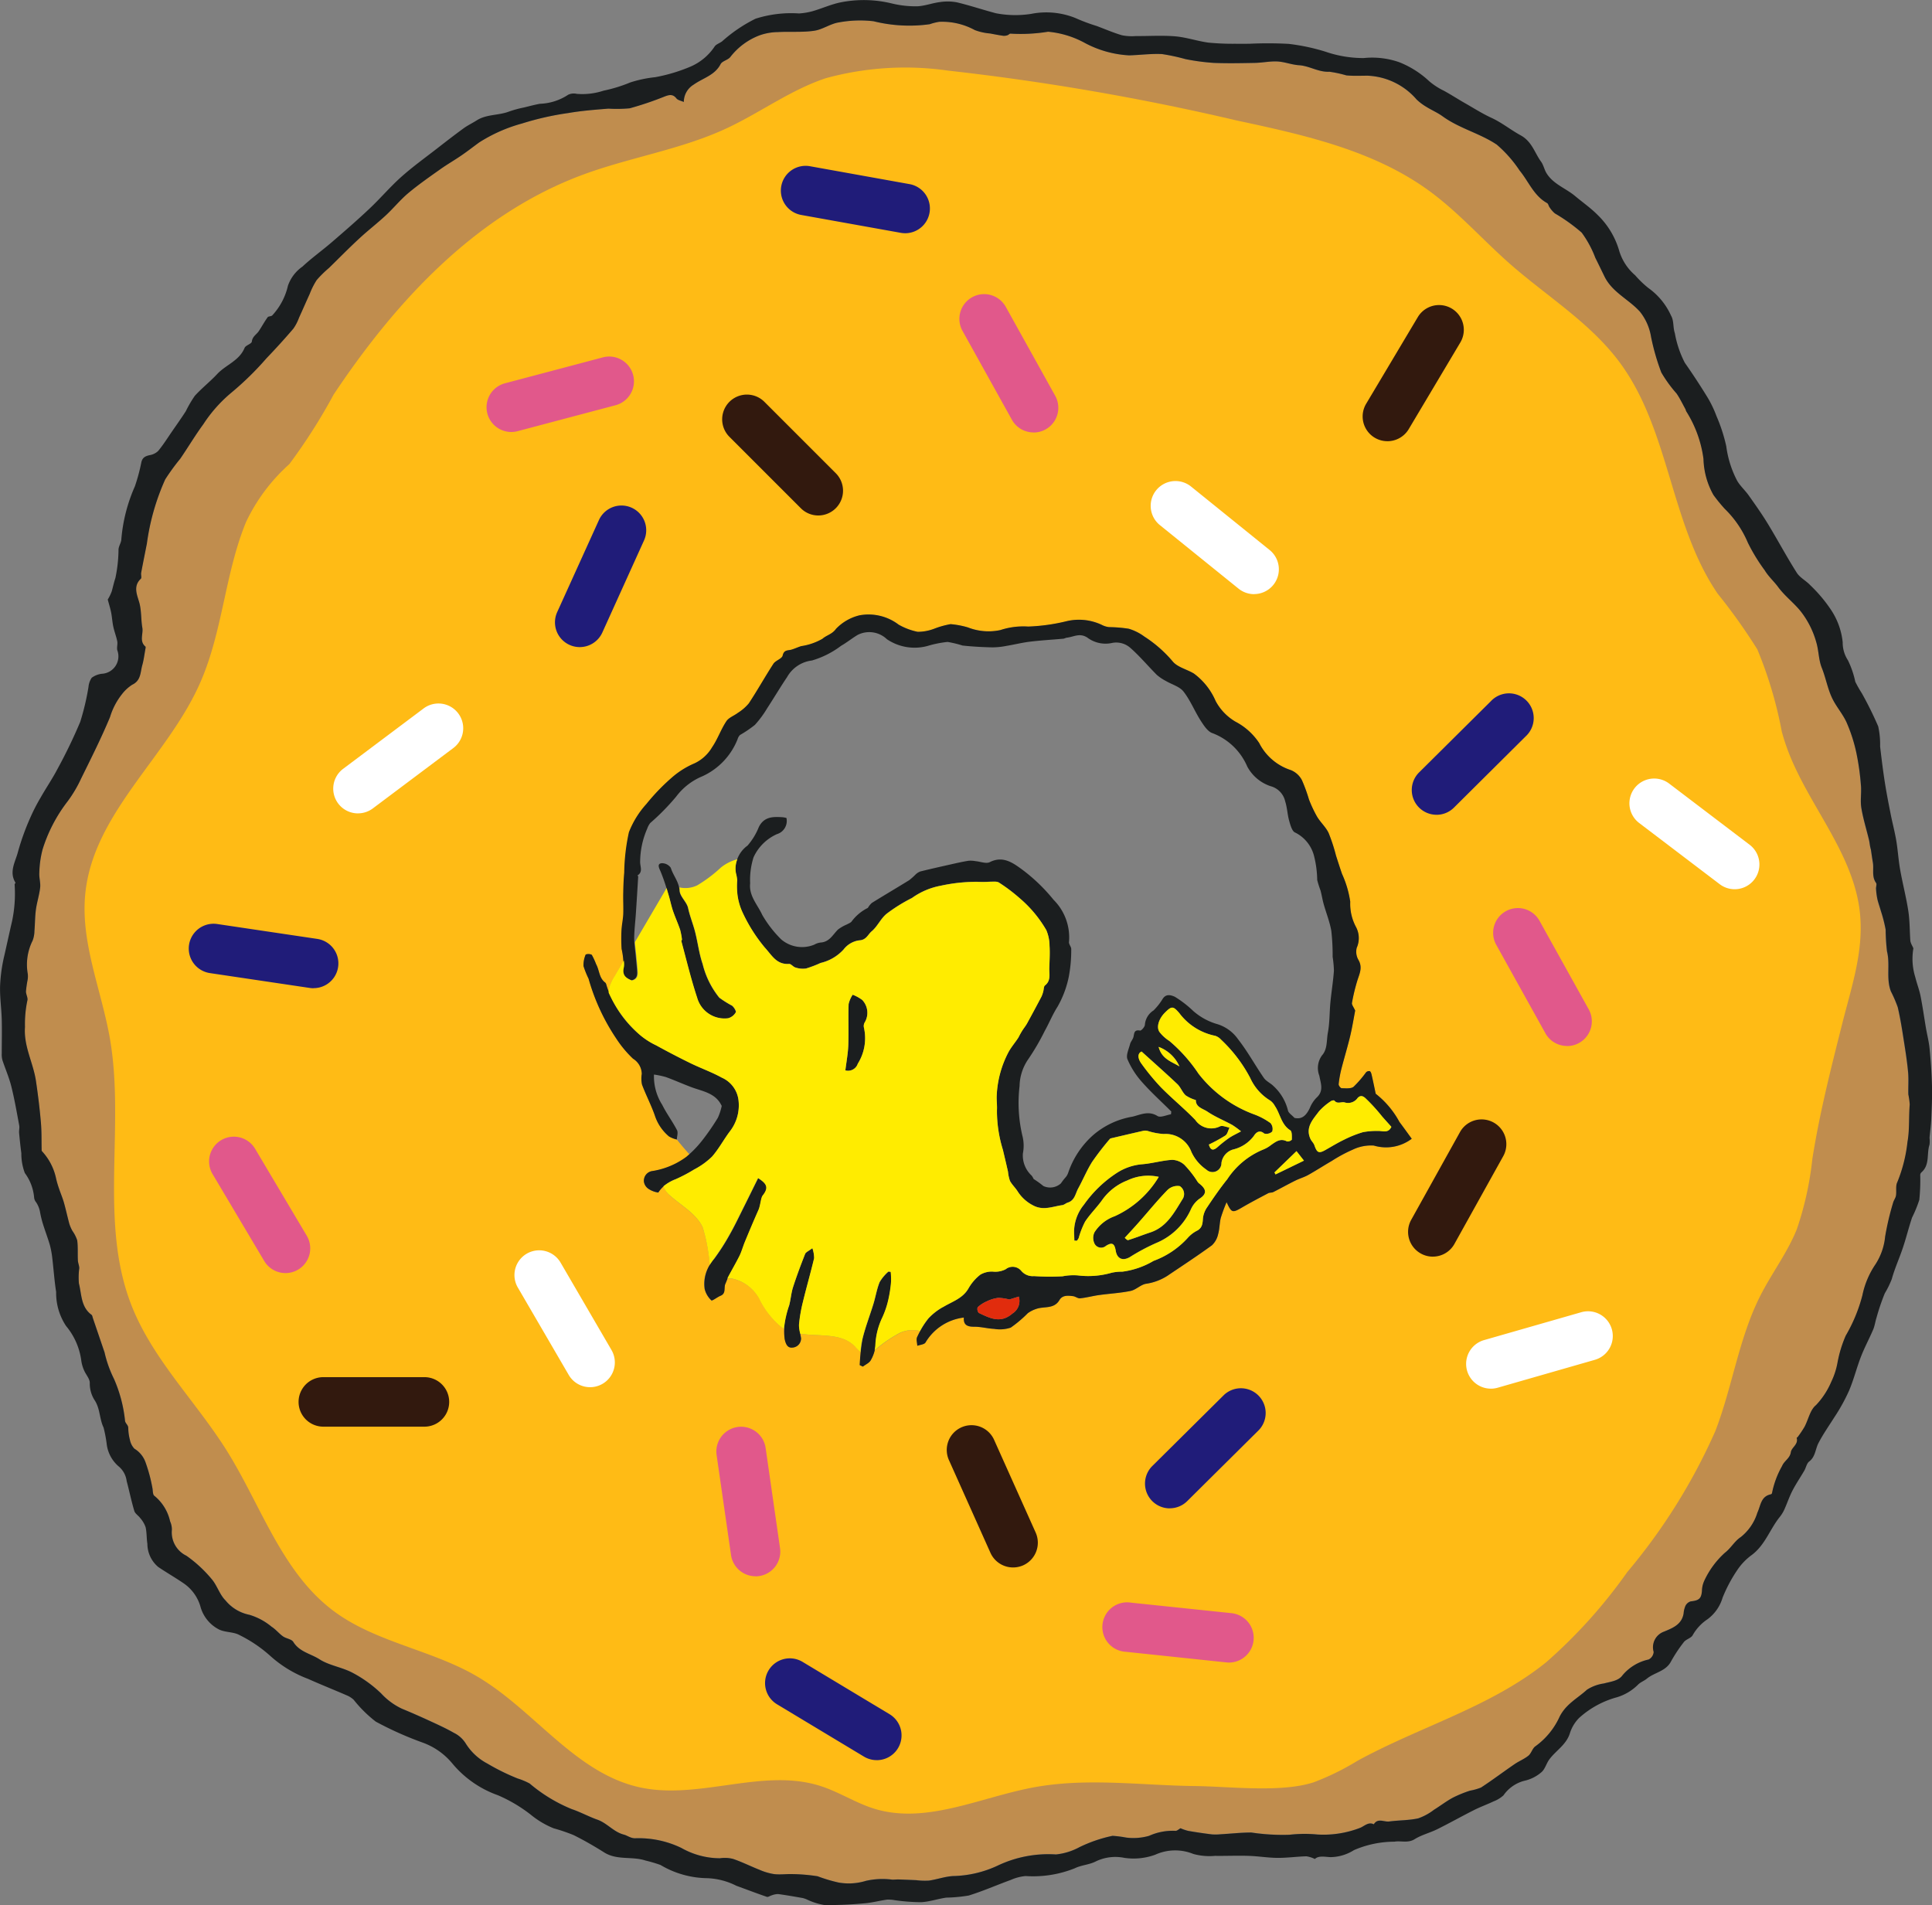 <svg xmlns="http://www.w3.org/2000/svg" xmlns:xlink="http://www.w3.org/1999/xlink" width="110.112" height="108.573" viewBox="0 0 110.112 108.573">
  <rect x="0" y="0" width="110.112" height="108.573" fill="#808080" stroke="none"/>
  <defs>
    <clipPath id="clip-path">
      <rect id="長方形_342" data-name="長方形 342" width="110.112" height="108.573" fill="none"/>
    </clipPath>
  </defs>
  <g id="グループ_376" data-name="グループ 376" transform="translate(0 0)">
    <g id="グループ_375" data-name="グループ 375" transform="translate(0 0)" clip-path="url(#clip-path)">
      <path id="パス_4517" data-name="パス 4517" d="M108.09,61.837c-.013-.421.024-.847-.013-1.266-.055-.6-.147-1.193-.241-1.785-.1-.645-.2-1.294-.352-1.93a7.032,7.032,0,0,0-.388-.9c-.284-.734-.034-1.522-.224-2.276a12.33,12.33,0,0,1-.077-1.247,8.032,8.032,0,0,0-.265-1.04c-.066-.231-.15-.459-.205-.692a4.134,4.134,0,0,1-.077-.589c-.009-.115.056-.269,0-.342-.261-.365-.113-.783-.182-1.168-.043-.246-.075-.493-.113-.739-.055-.173-.064-.346-.1-.514-.147-.617-.34-1.225-.442-1.847-.07-.42.013-.862-.024-1.289a14.341,14.341,0,0,0-.252-1.862,8.912,8.912,0,0,0-.557-1.729c-.226-.5-.619-.929-.845-1.432-.243-.532-.346-1.127-.564-1.67-.19-.472-.171-.976-.316-1.464a5.066,5.066,0,0,0-.875-1.746c-.4-.506-.922-.884-1.309-1.415-.228-.31-.544-.587-.756-.941a10.389,10.389,0,0,1-.963-1.575,5.843,5.843,0,0,0-1.311-1.93A9.553,9.553,0,0,1,97,27.666a4.413,4.413,0,0,1-.57-2.06,6.72,6.72,0,0,0-.976-2.7c-.028-.045-.034-.1-.06-.149a9.942,9.942,0,0,0-.5-.873,7.789,7.789,0,0,1-.869-1.2,12.891,12.891,0,0,1-.587-2.024,3.083,3.083,0,0,0-.638-1.439c-.638-.707-1.58-1.106-2.02-2.009-.173-.354-.342-.707-.521-1.059a5.934,5.934,0,0,0-.775-1.435,9.986,9.986,0,0,0-1.529-1.095,1.576,1.576,0,0,1-.3-.346c-.056-.073-.071-.2-.141-.241-.76-.421-1.052-1.232-1.567-1.855A7.109,7.109,0,0,0,84.64,7.7c-.961-.649-2.137-.922-3.093-1.618-.29-.209-.626-.352-.931-.542a3.056,3.056,0,0,1-.549-.416A3.9,3.9,0,0,0,77.29,3.773c-.41-.006-.822.021-1.227-.019a6.76,6.76,0,0,0-.965-.207c-.619.034-1.132-.333-1.729-.371-.414-.026-.818-.192-1.232-.214s-.854.073-1.281.081c-.784.015-1.571.032-2.355,0a13.126,13.126,0,0,1-1.6-.214,10.908,10.908,0,0,0-1.339-.288c-.621-.032-1.247.055-1.872.073A6.054,6.054,0,0,1,61.161,1.9a5.388,5.388,0,0,0-2.092-.638,9.717,9.717,0,0,1-2.141.109c-.047-.011-.109.071-.171.09a.581.581,0,0,1-.239.034c-.25-.036-.5-.083-.747-.132a3.137,3.137,0,0,1-.877-.2A3.881,3.881,0,0,0,52.865.7a2.953,2.953,0,0,0-.54.137,8.475,8.475,0,0,1-3.2-.169A6.54,6.54,0,0,0,47.15.733c-.483.073-.927.408-1.409.476-.677.1-1.375.036-2.06.075a3.25,3.25,0,0,0-1.04.182A3.811,3.811,0,0,0,40.969,2.7c-.134.179-.465.23-.561.414-.331.64-1.01.792-1.528,1.163a1.155,1.155,0,0,0-.568.993c-.164-.075-.344-.1-.427-.209-.2-.25-.4-.205-.657-.109a19.022,19.022,0,0,1-2,.677,7.882,7.882,0,0,1-1.213.019c-.764.062-1.529.12-2.282.25a16.638,16.638,0,0,0-2.654.6,8.952,8.952,0,0,0-2.451,1.084c-.329.243-.651.493-.988.724-.4.277-.83.521-1.228.8-.617.44-1.242.875-1.823,1.362-.459.386-.841.862-1.281,1.27-.48.444-1,.845-1.48,1.289-.6.551-1.166,1.131-1.749,1.695a6.389,6.389,0,0,0-.7.69,4.138,4.138,0,0,0-.4.794c-.207.45-.4.9-.609,1.356a2.656,2.656,0,0,1-.322.621q-.742.866-1.531,1.687a17.338,17.338,0,0,1-1.983,1.953,7.979,7.979,0,0,0-1.612,1.81c-.465.636-.869,1.317-1.315,1.968a12.148,12.148,0,0,0-.856,1.176,13.158,13.158,0,0,0-1.046,3.663c-.109.553-.222,1.106-.325,1.661-.021.111.04.282-.019.339C6.867,32.9,7.2,33.448,7.3,33.9s.071.892.149,1.328c.062.356-.186.764.175,1.074.03.024,0,.126-.009.19-.053.292-.088.589-.169.873-.113.4-.07.877-.572,1.11a2.331,2.331,0,0,0-.589.546,3.875,3.875,0,0,0-.677,1.3c-.495,1.189-1.076,2.344-1.646,3.5a7.274,7.274,0,0,1-.773,1.306,8.659,8.659,0,0,0-1.422,2.737,5.572,5.572,0,0,0-.186,1.328c-.021.28.079.572.047.85-.047.419-.184.83-.241,1.247s-.049.818-.085,1.227a1.575,1.575,0,0,1-.105.549A3.064,3.064,0,0,0,.917,54.96a1.1,1.1,0,0,1-.006.342,6.684,6.684,0,0,0-.1.662c0,.175.128.371.081.521a6.451,6.451,0,0,0-.135,1.5c-.081,1.1.472,2.041.625,3.074.117.786.213,1.575.282,2.365.047.532.03,1.069.043,1.6a.134.134,0,0,0,.041.066,3.25,3.25,0,0,1,.788,1.539,5.676,5.676,0,0,0,.16.547c.09.273.205.536.282.811.115.4.2.811.309,1.211a2.315,2.315,0,0,0,.177.4,1.946,1.946,0,0,1,.273.54c.049.376.019.762.038,1.144.008.147.077.293.079.44a3.821,3.821,0,0,0-.019.877c.158.619.109,1.334.717,1.78.045.034.055.122.077.186L5.3,76.535a6.715,6.715,0,0,0,.544,1.516,7.99,7.99,0,0,1,.625,2.4c.043.147.177.222.181.378a2.822,2.822,0,0,0,.092.675,1.026,1.026,0,0,0,.256.51,1.483,1.483,0,0,1,.638.784,9.285,9.285,0,0,1,.4,1.514c.015.135.019.337.1.388a2.591,2.591,0,0,1,.9,1.462,1.115,1.115,0,0,1,.1.476,1.478,1.478,0,0,0,.828,1.479,7.362,7.362,0,0,1,1.43,1.319c.318.363.457.892.8,1.223a2.331,2.331,0,0,0,1.356.82,3.605,3.605,0,0,1,1.274.685c.237.15.418.386.649.549.182.128.487.152.587.316.348.568.993.67,1.486.986.564.363,1.3.455,1.9.777a7.24,7.24,0,0,1,1.623,1.172,3.812,3.812,0,0,0,1.185.873c.508.209,1.012.431,1.512.66.485.224.976.442,1.439.709a1.667,1.667,0,0,1,.677.6,3.213,3.213,0,0,0,1.242,1.159,12.576,12.576,0,0,0,1.727.85,3.846,3.846,0,0,1,.679.284,8.853,8.853,0,0,0,2.395,1.458c.495.166.982.433,1.454.6.576.2.926.7,1.518.854.2.051.4.222.668.209a5.574,5.574,0,0,1,2.615.553,4.48,4.48,0,0,0,2.192.587,1.916,1.916,0,0,1,.749.036c.51.173,1,.419,1.5.617a3.385,3.385,0,0,0,.843.25c.352.041.713-.013,1.068,0a10.318,10.318,0,0,1,1.409.122,8.919,8.919,0,0,0,1.191.357,3.3,3.3,0,0,0,1.563-.1,4.287,4.287,0,0,1,1.507-.066c.124,0,.25-.015.374-.011.331.011.662.026.991.04a3.894,3.894,0,0,0,.722.024c.459-.066.907-.229,1.366-.26a6.3,6.3,0,0,0,2.528-.583,6.71,6.71,0,0,1,3.343-.647,3.629,3.629,0,0,0,1.326-.408,8.024,8.024,0,0,1,1.9-.653,6.476,6.476,0,0,1,.783.1,3.254,3.254,0,0,0,1.3-.1,3.246,3.246,0,0,1,1.512-.284c.087,0,.177-.09.28-.149a2.447,2.447,0,0,0,.433.149c.448.081.9.145,1.345.2a2.824,2.824,0,0,0,.5-.006c.585-.034,1.172-.1,1.757-.1a12.078,12.078,0,0,0,2.173.128,7.564,7.564,0,0,1,1.586-.015,5.78,5.78,0,0,0,2.449-.382c.231-.092.463-.354.771-.2.233-.376.587-.12.88-.16.547-.073,1.112-.06,1.65-.177a3.167,3.167,0,0,0,.9-.489c.363-.224.7-.487,1.076-.69a6.653,6.653,0,0,1,.98-.4,3.228,3.228,0,0,0,.63-.179c.653-.429,1.275-.9,1.919-1.338.252-.173.549-.288.784-.482.166-.137.224-.419.4-.534a4.26,4.26,0,0,0,1.375-1.684c.369-.73,1.025-1.046,1.556-1.535a2.362,2.362,0,0,1,.965-.357c.38-.107.831-.143,1.061-.467a2.687,2.687,0,0,1,1.494-.9.533.533,0,0,0,.284-.429.944.944,0,0,1,.585-1.157c.489-.205,1.016-.4,1.121-1.037a1.388,1.388,0,0,1,.105-.435.5.5,0,0,1,.3-.254c.476-.051.6-.162.64-.585a1.469,1.469,0,0,1,.137-.6,4.955,4.955,0,0,1,1.174-1.59c.335-.254.555-.668.9-.89a2.837,2.837,0,0,0,.948-1.392c.194-.425.194-.933.781-1.05a.114.114,0,0,0,.058-.085,5.1,5.1,0,0,1,.57-1.524c.119-.3.444-.427.5-.792.041-.273.446-.444.329-.816,0-.008.045-.026.06-.047a6.281,6.281,0,0,0,.391-.581c.22-.414.316-.969.649-1.232a4.45,4.45,0,0,0,.873-1.334,4.18,4.18,0,0,0,.361-1.114,6.914,6.914,0,0,1,.463-1.511,9.028,9.028,0,0,0,.952-2.306,4.864,4.864,0,0,1,.739-1.755,3.54,3.54,0,0,0,.557-1.591,15.712,15.712,0,0,1,.453-1.926c.036-.141.141-.265.164-.406.041-.254-.032-.551.075-.764a8.36,8.36,0,0,0,.579-2.3c.126-.679.07-1.42.13-2.135a4.916,4.916,0,0,0-.077-.559m-30.452,2.91a2.4,2.4,0,0,0-1.195.23,8.53,8.53,0,0,0-1.2.645c-.451.26-.888.544-1.343.8-.235.13-.5.205-.741.325-.421.209-.831.438-1.251.649-.087.043-.205.023-.29.068-.51.269-1.021.536-1.52.828-.538.314-.574.271-.854-.316a9.417,9.417,0,0,0-.329.89c-.075.3-.066.63-.152.927a1.216,1.216,0,0,1-.352.636c-.833.608-1.695,1.172-2.549,1.748a3.086,3.086,0,0,1-1.219.448c-.3.056-.564.344-.871.408-.593.122-1.206.152-1.81.237-.357.049-.707.147-1.065.184-.13.013-.269-.109-.41-.126-.282-.032-.6-.064-.769.226-.31.525-.869.346-1.309.5a1.675,1.675,0,0,0-.495.248,6.953,6.953,0,0,1-.973.822,1.968,1.968,0,0,1-.946.071c-.378-.017-.754-.126-1.131-.122s-.628-.085-.593-.523a2.936,2.936,0,0,0-2.186,1.42c-.071.117-.307.13-.468.19-.008-.169-.075-.369-.009-.5.056-.115.117-.229.177-.342a1.732,1.732,0,0,0-1.159.113,7.645,7.645,0,0,0-1.328.9c-.034.024-.07.049-.105.071a2.451,2.451,0,0,1-.229.578c-.087.156-.3.245-.45.363l-.177-.083c.024-.248.036-.5.056-.749a1.882,1.882,0,0,1-.318-.307c-.756-.788-2.015-.566-3.117-.728a1.613,1.613,0,0,1,.04.245.522.522,0,0,1-.514.538c-.258.023-.361-.2-.421-.493a2.088,2.088,0,0,1-.038-.578c-.041-.023-.083-.047-.122-.071a4.774,4.774,0,0,1-1.255-1.573A2.3,2.3,0,0,0,41.1,72.34c-.1-.009-.2-.009-.3-.009-.041.1-.081.2-.124.3-.1.224.055.544-.277.679-.188.077-.474.307-.521.261a1.332,1.332,0,0,1-.38-.64,1.828,1.828,0,0,1,.3-1.371,10.237,10.237,0,0,0-.406-2.146c-.372-.781-1.195-1.221-1.842-1.793a1.314,1.314,0,0,1-.359-.448c-.013-.034-.023-.07-.032-.1a1.339,1.339,0,0,0-.3.361,1.361,1.361,0,0,1-.555-.207.59.59,0,0,1-.261-.391.555.555,0,0,1,.5-.63,5.331,5.331,0,0,0,1.428-.483c.06-.036.12-.071.181-.105a2.9,2.9,0,0,0,.31-.22c.056-.045.111-.1.166-.145-.248-.275-.489-.557-.719-.847a1.557,1.557,0,0,1-.438-.173,2.631,2.631,0,0,1-.816-1.217c-.209-.593-.5-1.155-.724-1.744a1.683,1.683,0,0,1-.008-.608,1.045,1.045,0,0,0-.5-.863,6.182,6.182,0,0,1-.948-1.138,11.849,11.849,0,0,1-1.586-3.424,5.036,5.036,0,0,1-.286-.713,1.467,1.467,0,0,1,.124-.66.431.431,0,0,1,.346.015,4.2,4.2,0,0,1,.252.542c.188.34.162.784.517,1.044a.179.179,0,0,1,.055.1,3.775,3.775,0,0,0,.141.476,1.657,1.657,0,0,1,.055-.348,2.567,2.567,0,0,1,.282-.594l.525-.894c-.028-.216-.094-.44-.107-.657a9.579,9.579,0,0,1-.006-1.065c.015-.309.087-.613.1-.92.015-.408-.009-.816,0-1.225.008-.382.023-.764.056-1.144a11.563,11.563,0,0,1,.267-2.3,5.184,5.184,0,0,1,1-1.612,11.689,11.689,0,0,1,1.445-1.5,4.763,4.763,0,0,1,1.294-.813,2.281,2.281,0,0,0,1-.916c.318-.461.5-1.012.813-1.482.137-.211.438-.31.653-.478a2.609,2.609,0,0,0,.63-.544c.487-.739.918-1.514,1.4-2.254.126-.194.485-.286.527-.47.075-.342.3-.275.508-.337.186-.056.365-.143.553-.2a3.434,3.434,0,0,0,1.208-.418c.235-.209.553-.256.775-.568a2.717,2.717,0,0,1,1.332-.768,2.833,2.833,0,0,1,2.231.53,3.637,3.637,0,0,0,1.087.408,2.625,2.625,0,0,0,.944-.177,4.84,4.84,0,0,1,.933-.26,5.064,5.064,0,0,1,.982.184,3.22,3.22,0,0,0,1.853.154,4.2,4.2,0,0,1,1.588-.2,10.8,10.8,0,0,0,2.192-.307,3.043,3.043,0,0,1,2,.209,1.116,1.116,0,0,0,.414.128,8.421,8.421,0,0,1,1.119.092,2.86,2.86,0,0,1,.892.448,7.206,7.206,0,0,1,1.588,1.405c.271.339.813.453,1.215.7a3.8,3.8,0,0,1,1.236,1.561A3.013,3.013,0,0,0,69.754,40.6,3.645,3.645,0,0,1,71.1,41.81a3.091,3.091,0,0,0,1.8,1.543,1.232,1.232,0,0,1,.636.572,9.158,9.158,0,0,1,.4,1.1,7.222,7.222,0,0,0,.467.991c.194.322.495.587.655.922a10.057,10.057,0,0,1,.419,1.285c.113.352.226.7.346,1.052a5.848,5.848,0,0,1,.467,1.582,2.8,2.8,0,0,0,.322,1.43,1.354,1.354,0,0,1,.049,1.2.924.924,0,0,0,.1.692c.252.435.051.8-.071,1.195a11.035,11.035,0,0,0-.3,1.253c-.019.1.092.231.184.436-.079.406-.162.931-.284,1.445-.149.628-.339,1.243-.5,1.868a6.154,6.154,0,0,0-.158.882c-.008.075.111.229.175.229.229.006.521.04.675-.083a6.27,6.27,0,0,0,.711-.822.236.236,0,0,1,.209-.068c.053.021.088.12.105.192.077.329.145.662.216,1,.009.04.013.1.04.113A5.134,5.134,0,0,1,79.1,63.4c.237.312.465.632.7.956a2.43,2.43,0,0,1-2.16.388" transform="translate(0.663 0.544)" fill="#c08d4e"/>
      <path id="パス_4518" data-name="パス 4518" d="M99.3,39.919a23.46,23.46,0,0,0-1.4-4.72,32.424,32.424,0,0,0-2.256-3.17c-2.711-3.952-2.731-9.317-5.578-13.172-1.669-2.263-4.142-3.768-6.255-5.623-1.559-1.369-2.94-2.948-4.616-4.171-3.164-2.31-7.12-3.187-10.952-4.007a140.377,140.377,0,0,0-16.47-2.846,17.145,17.145,0,0,0-6.958.431c-2.022.67-3.764,1.979-5.694,2.874-2.594,1.2-5.472,1.635-8.153,2.626-6.11,2.261-10.677,7.233-14.212,12.534a32.251,32.251,0,0,1-2.525,3.964,10.374,10.374,0,0,0-2.474,3.316c-1.2,2.942-1.319,6.21-2.6,9.129C7.311,41.3,3.09,44.5,2.608,49.073c-.3,2.809.918,5.531,1.4,8.313.867,5.019-.63,10.4,1.211,15.151,1.208,3.117,3.706,5.531,5.474,8.367,1.939,3.115,3.117,6.889,6.054,9.09,2.4,1.795,5.563,2.208,8.151,3.715,3.277,1.906,5.61,5.534,9.314,6.343,3.384.739,7.015-1.14,10.311-.071,1.055.34,2,.967,3.061,1.292,2.946.9,6.012-.647,9.041-1.215,3.049-.572,6.136-.117,9.208-.081,2.015.023,4.908.393,6.78-.213A14.753,14.753,0,0,0,75.1,98.544c3.555-1.953,7.6-3.068,10.758-5.617a29.107,29.107,0,0,0,4.628-5.145A33.476,33.476,0,0,0,95.5,79.759c.984-2.543,1.343-5.32,2.581-7.748.653-1.281,1.541-2.446,2.073-3.781a18.354,18.354,0,0,0,.88-3.986c.408-2.6,1.059-5.158,1.7-7.7.594-2.37,1.409-4.613.892-7.107-.668-3.215-3.1-5.786-4.135-8.9-.068-.2-.128-.406-.186-.613M76.043,63.477a2.4,2.4,0,0,0-1.195.23,8.532,8.532,0,0,0-1.2.645c-.451.26-.888.544-1.343.8-.235.13-.5.205-.741.325-.421.209-.831.438-1.251.649-.087.043-.205.023-.29.068-.51.269-1.021.536-1.52.828-.538.314-.574.271-.854-.316a9.42,9.42,0,0,0-.329.89c-.075.3-.066.63-.152.927a1.216,1.216,0,0,1-.352.636c-.833.608-1.695,1.172-2.549,1.748a3.086,3.086,0,0,1-1.219.448c-.3.056-.564.344-.871.408-.593.122-1.206.152-1.81.237-.357.049-.707.147-1.065.184-.13.013-.269-.109-.41-.126-.282-.032-.6-.064-.769.226-.31.525-.869.346-1.309.5a1.674,1.674,0,0,0-.495.248,6.954,6.954,0,0,1-.973.822,1.968,1.968,0,0,1-.946.071c-.378-.017-.754-.126-1.131-.122s-.628-.085-.593-.523a2.936,2.936,0,0,0-2.186,1.42c-.071.117-.307.13-.468.19-.008-.169-.075-.369-.009-.5.056-.115.117-.229.177-.342a1.732,1.732,0,0,0-1.159.113,7.645,7.645,0,0,0-1.328.9c-.034.024-.07.049-.105.071a2.45,2.45,0,0,1-.23.578c-.087.156-.3.245-.45.363l-.177-.083c.024-.248.036-.5.056-.749a1.882,1.882,0,0,1-.318-.307c-.756-.788-2.015-.566-3.117-.728a1.613,1.613,0,0,1,.04.245.522.522,0,0,1-.514.538c-.258.023-.361-.2-.421-.493a2.088,2.088,0,0,1-.038-.578c-.041-.023-.083-.047-.122-.071a4.774,4.774,0,0,1-1.255-1.573A2.3,2.3,0,0,0,39.5,71.07c-.1-.009-.2-.009-.3-.009-.041.1-.081.2-.124.3-.1.224.055.544-.277.679-.188.077-.474.307-.521.261a1.332,1.332,0,0,1-.38-.64,1.828,1.828,0,0,1,.3-1.371,10.237,10.237,0,0,0-.406-2.146c-.372-.781-1.195-1.221-1.842-1.793A1.314,1.314,0,0,1,35.6,65.9c-.013-.034-.023-.07-.032-.1a1.339,1.339,0,0,0-.3.361,1.361,1.361,0,0,1-.555-.207.59.59,0,0,1-.261-.391.555.555,0,0,1,.5-.63,5.331,5.331,0,0,0,1.428-.483c.06-.036.12-.071.181-.105a2.906,2.906,0,0,0,.31-.22c.056-.045.111-.1.166-.145-.248-.275-.489-.557-.719-.847a1.557,1.557,0,0,1-.438-.173,2.631,2.631,0,0,1-.816-1.217c-.209-.593-.5-1.155-.724-1.744a1.683,1.683,0,0,1-.008-.608,1.045,1.045,0,0,0-.5-.863,6.182,6.182,0,0,1-.948-1.138,11.848,11.848,0,0,1-1.586-3.424A5.036,5.036,0,0,1,31,53.247a1.467,1.467,0,0,1,.124-.66.431.431,0,0,1,.346.015,4.2,4.2,0,0,1,.252.542c.188.34.162.784.517,1.044a.179.179,0,0,1,.055.1,3.775,3.775,0,0,0,.141.476,1.657,1.657,0,0,1,.055-.348,2.567,2.567,0,0,1,.282-.594l.525-.894c-.028-.216-.094-.44-.107-.657a9.578,9.578,0,0,1-.006-1.065c.015-.309.087-.613.1-.92.015-.408-.009-.816,0-1.225.008-.382.023-.764.056-1.144a11.563,11.563,0,0,1,.267-2.3,5.184,5.184,0,0,1,1-1.612,11.689,11.689,0,0,1,1.445-1.5,4.763,4.763,0,0,1,1.294-.813,2.281,2.281,0,0,0,1-.916c.318-.461.5-1.012.813-1.482.137-.211.438-.31.653-.478a2.609,2.609,0,0,0,.63-.544c.487-.739.918-1.514,1.4-2.254.126-.194.485-.286.527-.47.075-.342.3-.275.508-.337.186-.056.365-.143.553-.2a3.434,3.434,0,0,0,1.208-.418c.235-.209.553-.256.775-.568a2.717,2.717,0,0,1,1.332-.768,2.833,2.833,0,0,1,2.231.53,3.637,3.637,0,0,0,1.087.408,2.625,2.625,0,0,0,.944-.177,4.841,4.841,0,0,1,.933-.26,5.064,5.064,0,0,1,.982.184,3.22,3.22,0,0,0,1.853.154,4.2,4.2,0,0,1,1.588-.2,10.794,10.794,0,0,0,2.192-.307,3.043,3.043,0,0,1,2,.209,1.116,1.116,0,0,0,.414.128,8.42,8.42,0,0,1,1.119.092,2.86,2.86,0,0,1,.892.448,7.206,7.206,0,0,1,1.588,1.405c.271.339.813.453,1.215.7a3.8,3.8,0,0,1,1.236,1.561,3.013,3.013,0,0,0,1.134,1.181,3.645,3.645,0,0,1,1.349,1.215,3.091,3.091,0,0,0,1.8,1.543,1.232,1.232,0,0,1,.636.572,9.155,9.155,0,0,1,.4,1.1,7.224,7.224,0,0,0,.467.991c.194.322.495.587.655.922a10.058,10.058,0,0,1,.42,1.285c.113.352.226.7.346,1.052a5.848,5.848,0,0,1,.467,1.582,2.8,2.8,0,0,0,.322,1.43,1.354,1.354,0,0,1,.049,1.2.924.924,0,0,0,.1.692c.252.435.051.8-.071,1.195a11.035,11.035,0,0,0-.3,1.253c-.019.1.092.231.184.436-.079.406-.162.931-.284,1.445-.149.628-.339,1.243-.5,1.868a6.153,6.153,0,0,0-.158.882c-.008.075.111.229.175.229.229.006.521.04.675-.083a6.27,6.27,0,0,0,.711-.822.236.236,0,0,1,.209-.068c.053.021.088.12.105.192.077.329.145.662.216,1,.009.04.013.1.04.113A5.134,5.134,0,0,1,77.5,62.134c.237.312.465.632.7.956a2.43,2.43,0,0,1-2.16.388" transform="translate(2.258 1.814)" fill="#ffbb15"/>
      <path id="パス_4519" data-name="パス 4519" d="M6.138,34.173a2.557,2.557,0,0,0,.235-.485c.068-.25.122-.5.205-.749a8.206,8.206,0,0,0,.177-1.64c.021-.2.164-.391.162-.587a9.352,9.352,0,0,1,.773-3,10.722,10.722,0,0,0,.361-1.338c.056-.293.222-.374.472-.433a.917.917,0,0,0,.491-.239c.29-.35.532-.737.79-1.112s.536-.764.788-1.157a6.539,6.539,0,0,1,.512-.875c.4-.44.875-.811,1.279-1.245.491-.523,1.255-.752,1.556-1.484.062-.154.4-.228.414-.363.036-.3.271-.4.4-.6.171-.256.316-.53.5-.783.045-.066.2-.045.263-.107a3.693,3.693,0,0,0,.894-1.689,2.209,2.209,0,0,1,.828-1.093c.527-.493,1.119-.914,1.667-1.386.73-.628,1.458-1.26,2.158-1.921.621-.585,1.176-1.243,1.812-1.81.657-.585,1.375-1.1,2.071-1.642.489-.382.98-.76,1.48-1.125.233-.169.5-.293.741-.448.57-.363,1.26-.273,1.864-.512a6.494,6.494,0,0,1,.83-.224c.3-.073.6-.154.91-.211A3.111,3.111,0,0,0,32.382,5.4a.74.74,0,0,1,.491-.051A3.854,3.854,0,0,0,34.4,5.167a8.371,8.371,0,0,0,1.52-.468,6.983,6.983,0,0,1,1.422-.3,9.533,9.533,0,0,0,2.007-.6,3.143,3.143,0,0,0,1.371-1.134c.083-.143.3-.2.442-.314a8.5,8.5,0,0,1,1.9-1.285,6.691,6.691,0,0,1,2.474-.3,3.688,3.688,0,0,0,.8-.135c.506-.149,1-.369,1.509-.483a6.746,6.746,0,0,1,3,.053,5.721,5.721,0,0,0,1.417.158c.44-.015.873-.188,1.315-.241a2.837,2.837,0,0,1,.969.017c.747.179,1.475.425,2.218.621a5.87,5.87,0,0,0,2,.036,4.447,4.447,0,0,1,2.528.235,10.55,10.55,0,0,0,1.208.453c.482.179.954.386,1.445.53a2.867,2.867,0,0,0,.786.045c.752.006,1.511-.047,2.259.017.63.055,1.245.269,1.874.356a14.56,14.56,0,0,0,1.544.066c.267.008.532,0,.8,0A22.013,22.013,0,0,1,73.44,2.5a11.615,11.615,0,0,1,2.111.448,6.62,6.62,0,0,0,2.171.361,4.671,4.671,0,0,1,2.022.235,5.385,5.385,0,0,1,1.712,1.085,3.919,3.919,0,0,0,.831.54c.425.231.833.5,1.255.737.483.278.958.578,1.464.811.593.273,1.1.689,1.654.991.658.357.8,1,1.174,1.509.135.188.181.44.3.641.386.64,1.106.867,1.646,1.322.425.357.888.677,1.277,1.072a4.633,4.633,0,0,1,1.211,1.985,2.955,2.955,0,0,0,.924,1.45,5.828,5.828,0,0,0,.745.72A3.9,3.9,0,0,1,95.245,18c.162.275.1.67.211.989a5.9,5.9,0,0,0,.568,1.686q.677.965,1.294,1.973a6.336,6.336,0,0,1,.512,1.069,9.333,9.333,0,0,1,.557,1.717,5.849,5.849,0,0,0,.619,1.962c.173.3.455.549.66.839.376.53.752,1.063,1.091,1.618.561.922,1.068,1.876,1.646,2.786.179.284.529.455.766.709a8.321,8.321,0,0,1,1.178,1.394,4.088,4.088,0,0,1,.675,1.862,1.837,1.837,0,0,0,.3,1.029,5.271,5.271,0,0,1,.418,1.221,6.877,6.877,0,0,0,.371.653,20.266,20.266,0,0,1,.935,1.891,4.746,4.746,0,0,1,.109,1.148c.077.662.158,1.324.26,1.985.094.606.211,1.21.331,1.813.1.521.239,1.035.329,1.558.092.551.124,1.112.222,1.663.139.786.344,1.563.465,2.353.087.564.075,1.146.117,1.718a.921.921,0,0,0,.092.241c.028.07.09.147.075.205a3.491,3.491,0,0,0,.111,1.6c.087.359.224.707.3,1.07.12.609.207,1.227.31,1.84.068.389.169.775.207,1.166.068.707.119,1.417.137,2.126.017.621-.013,1.245-.04,1.868-.015.363-.066.726-.1,1.091a1.71,1.71,0,0,1,0,.393c-.173.521.03,1.149-.457,1.576a.225.225,0,0,0-.073.147,10.835,10.835,0,0,1-.053,1.424,7.056,7.056,0,0,1-.412,1.008c-.188.559-.327,1.134-.514,1.693-.2.608-.472,1.195-.641,1.81a5.288,5.288,0,0,1-.4.816,12.451,12.451,0,0,0-.47,1.383c-.071.22-.1.457-.186.668-.222.523-.495,1.025-.7,1.554-.25.643-.414,1.321-.685,1.953a10.581,10.581,0,0,1-.83,1.5c-.31.491-.641.959-.912,1.482-.173.333-.171.777-.523,1.042-.147.109-.182.357-.286.532-.218.376-.467.737-.666,1.123-.177.34-.3.711-.457,1.063a2.024,2.024,0,0,1-.261.433c-.572.705-.847,1.623-1.62,2.19a3.4,3.4,0,0,0-.816.856,8.311,8.311,0,0,0-.833,1.569,2.357,2.357,0,0,1-.86,1.228,2.635,2.635,0,0,0-.845.91c-.094.169-.374.226-.5.388a8.358,8.358,0,0,0-.741,1.119c-.3.557-.937.611-1.368.967-.15.124-.348.194-.487.325a2.877,2.877,0,0,1-1.213.734A5.272,5.272,0,0,0,90,97.909a2.17,2.17,0,0,0-.529.882c-.209.658-.805.982-1.176,1.492-.167.231-.243.557-.451.726a2.214,2.214,0,0,1-.969.483,2.083,2.083,0,0,0-1.187.83,1.792,1.792,0,0,1-.566.344c-.371.177-.758.314-1.123.5-.7.352-1.385.739-2.088,1.087-.419.207-.89.32-1.281.564s-.786.079-1.161.145a5.834,5.834,0,0,0-2.3.48,2.551,2.551,0,0,1-1.317.4c-.273,0-.692-.113-.912.107a1.652,1.652,0,0,0-.48-.154c-.553.015-1.1.094-1.655.09s-1.1-.1-1.654-.115c-.636-.021-1.272.009-1.907,0a3.45,3.45,0,0,1-1.232-.109,2.747,2.747,0,0,0-2.169.043,3.592,3.592,0,0,1-1.765.179,2.568,2.568,0,0,0-1.618.2c-.367.194-.826.209-1.2.393a6.378,6.378,0,0,1-2.814.444,2.718,2.718,0,0,0-.848.226c-.8.29-1.576.634-2.385.884a8.6,8.6,0,0,1-1.279.12c-.48.068-.952.235-1.432.26a11.048,11.048,0,0,1-1.488-.111,2.2,2.2,0,0,0-.453-.036c-.429.06-.852.175-1.283.211a22.081,22.081,0,0,1-2.284.1,3.738,3.738,0,0,1-1.006-.318,1.646,1.646,0,0,0-.222-.079c-.47-.083-.941-.166-1.413-.23a1.056,1.056,0,0,0-.371.073c-.094.024-.2.109-.277.085-.583-.2-1.159-.42-1.736-.63a3.993,3.993,0,0,0-1.669-.433,5.341,5.341,0,0,1-2.654-.752,8.056,8.056,0,0,0-.858-.254c-.766-.254-1.623,0-2.355-.463-.564-.356-1.144-.689-1.74-.986a10.449,10.449,0,0,0-1.142-.389,5.009,5.009,0,0,1-1.29-.766,8.449,8.449,0,0,0-1.883-1.117,5.963,5.963,0,0,1-2.594-1.806,3.923,3.923,0,0,0-1.71-1.2,19.572,19.572,0,0,1-2.656-1.189,7.318,7.318,0,0,1-1.262-1.247,1.326,1.326,0,0,0-.4-.254c-.732-.318-1.473-.611-2.2-.937A6.755,6.755,0,0,1,15.433,94.4a7.771,7.771,0,0,0-1.791-1.217c-.34-.186-.8-.141-1.157-.314a2.081,2.081,0,0,1-1.068-1.33,2.411,2.411,0,0,0-.948-1.3c-.474-.325-.974-.611-1.45-.933A1.728,1.728,0,0,1,8.4,87.987c-.049-.312-.032-.638-.1-.944a1.549,1.549,0,0,0-.3-.514c-.105-.149-.3-.26-.346-.42-.169-.561-.284-1.138-.435-1.7a1.291,1.291,0,0,0-.451-.831,1.99,1.99,0,0,1-.679-1.219,7.623,7.623,0,0,0-.186-1c-.241-.5-.19-1.067-.506-1.552a1.751,1.751,0,0,1-.28-.982c.009-.237-.222-.48-.325-.726a2.06,2.06,0,0,1-.154-.515,3.87,3.87,0,0,0-.871-2.011A3.387,3.387,0,0,1,3.2,73.63c-.1-.626-.141-1.26-.216-1.891a5.151,5.151,0,0,0-.137-.764c-.119-.412-.273-.811-.4-1.219a5.656,5.656,0,0,1-.169-.7,1.474,1.474,0,0,0-.218-.534.5.5,0,0,1-.115-.267,2.727,2.727,0,0,0-.529-1.4,3.119,3.119,0,0,1-.2-1.132c-.051-.384-.092-.771-.128-1.159-.011-.137.032-.282.008-.418-.139-.743-.267-1.492-.45-2.225-.128-.512-.342-1-.508-1.5A1.212,1.212,0,0,1,.1,60.05C.1,59.4.116,58.76.1,58.116s-.117-1.3-.094-1.951a9.049,9.049,0,0,1,.248-1.736C.4,53.784.54,53.135.69,52.49a7.6,7.6,0,0,0,.143-2.081c0-.036.058-.088.047-.107-.382-.623.006-1.2.147-1.763a13.923,13.923,0,0,1,.683-1.9,10.59,10.59,0,0,1,.615-1.2c.307-.542.66-1.057.948-1.607a29.223,29.223,0,0,0,1.3-2.692,14.317,14.317,0,0,0,.47-1.985,1.1,1.1,0,0,1,.184-.527A1.215,1.215,0,0,1,5.8,38.4a.994.994,0,0,0,.884-1.345c-.036-.16.028-.34,0-.5-.056-.282-.166-.555-.226-.837-.058-.267-.071-.544-.124-.811-.051-.252-.13-.5-.192-.732M38.976,5.813c-.164-.075-.342-.1-.427-.209-.2-.25-.4-.205-.657-.109a18.6,18.6,0,0,1-2,.677,7.878,7.878,0,0,1-1.213.019c-.764.062-1.529.12-2.282.25a16.44,16.44,0,0,0-2.654.6A8.84,8.84,0,0,0,27.3,8.125c-.329.241-.651.493-.986.722-.4.277-.831.521-1.228.805-.619.438-1.243.873-1.825,1.36-.457.386-.839.862-1.281,1.27-.48.444-1,.845-1.48,1.289-.6.551-1.166,1.131-1.749,1.7a6.37,6.37,0,0,0-.7.689,4.194,4.194,0,0,0-.4.794c-.207.45-.4.9-.609,1.356a2.656,2.656,0,0,1-.322.621q-.742.866-1.531,1.687A17.184,17.184,0,0,1,13.2,22.367a8.079,8.079,0,0,0-1.612,1.812c-.465.634-.869,1.315-1.315,1.966a12.383,12.383,0,0,0-.856,1.176,13.158,13.158,0,0,0-1.046,3.663c-.109.553-.222,1.106-.325,1.661-.021.111.04.282-.019.339-.495.467-.162,1.01-.062,1.462s.071.892.147,1.328c.064.356-.186.764.175,1.074.03.024,0,.126-.009.19-.053.292-.088.589-.169.873-.113.4-.07.877-.572,1.112a2.32,2.32,0,0,0-.589.544,3.927,3.927,0,0,0-.677,1.3c-.495,1.189-1.076,2.344-1.646,3.5a7.273,7.273,0,0,1-.773,1.306A8.7,8.7,0,0,0,2.427,48.41a5.669,5.669,0,0,0-.186,1.328c-.021.282.079.574.047.85-.047.419-.184.83-.241,1.249-.055.4-.049.816-.085,1.225a1.575,1.575,0,0,1-.105.549A3.051,3.051,0,0,0,1.582,55.5a1.164,1.164,0,0,1-.008.342,6.231,6.231,0,0,0-.094.662c0,.175.126.372.079.521a6.467,6.467,0,0,0-.135,1.507c-.081,1.1.472,2.039.625,3.072.117.786.214,1.575.282,2.365.047.532.03,1.069.043,1.6a.139.139,0,0,0,.041.066A3.268,3.268,0,0,1,3.2,67.182a5.524,5.524,0,0,0,.16.547c.09.273.205.536.284.813.113.4.2.809.309,1.211a2.212,2.212,0,0,0,.175.4,1.972,1.972,0,0,1,.273.54c.049.376.019.762.038,1.144.008.147.077.293.079.44a3.93,3.93,0,0,0-.019.877c.158.619.109,1.334.717,1.78.047.034.055.122.077.186l.666,1.958A6.715,6.715,0,0,0,6.5,78.595,7.99,7.99,0,0,1,7.129,81c.043.147.177.222.181.378a2.822,2.822,0,0,0,.092.675,1.026,1.026,0,0,0,.256.51,1.491,1.491,0,0,1,.638.784,9.1,9.1,0,0,1,.4,1.514c.015.135.019.337.1.388a2.6,2.6,0,0,1,.9,1.462,1.115,1.115,0,0,1,.1.476,1.478,1.478,0,0,0,.828,1.479,7.436,7.436,0,0,1,1.432,1.321c.316.361.455.89.794,1.223a2.35,2.35,0,0,0,1.356.82,3.554,3.554,0,0,1,1.274.683c.237.15.419.386.649.549.182.128.487.154.587.316.348.568.993.67,1.486.986.566.363,1.3.455,1.9.777a7.179,7.179,0,0,1,1.622,1.174,3.836,3.836,0,0,0,1.185.871c.51.209,1.012.431,1.512.66.485.224.976.444,1.439.709a1.658,1.658,0,0,1,.677.6,3.208,3.208,0,0,0,1.242,1.157,12.575,12.575,0,0,0,1.727.85,3.846,3.846,0,0,1,.679.284,8.882,8.882,0,0,0,2.395,1.458c.495.166.982.433,1.456.6.574.2.924.7,1.516.854.2.051.406.224.668.209a5.6,5.6,0,0,1,2.615.553,4.48,4.48,0,0,0,2.192.587,1.916,1.916,0,0,1,.749.036c.51.173,1,.419,1.5.617a3.385,3.385,0,0,0,.843.25c.352.041.713-.013,1.07,0a10.315,10.315,0,0,1,1.407.122,8.917,8.917,0,0,0,1.191.357,3.323,3.323,0,0,0,1.563-.094,4.286,4.286,0,0,1,1.507-.068c.124,0,.25-.015.374-.011.331.011.662.026.991.04a3.908,3.908,0,0,0,.724.024c.457-.066.9-.229,1.364-.258a6.306,6.306,0,0,0,2.528-.585,6.71,6.71,0,0,1,3.343-.647,3.558,3.558,0,0,0,1.326-.408,8.054,8.054,0,0,1,1.9-.653,6.429,6.429,0,0,1,.783.1,3.254,3.254,0,0,0,1.3-.1,3.274,3.274,0,0,1,1.512-.284c.087,0,.177-.09.28-.149a2.565,2.565,0,0,0,.435.15c.446.079.894.143,1.343.2a2.825,2.825,0,0,0,.5-.006c.587-.032,1.172-.1,1.757-.1a11.907,11.907,0,0,0,2.173.128,7.564,7.564,0,0,1,1.586-.015,5.78,5.78,0,0,0,2.449-.382c.231-.092.463-.354.773-.2.231-.376.585-.12.878-.16.549-.073,1.112-.06,1.65-.177a3.2,3.2,0,0,0,.9-.489c.363-.224.7-.487,1.076-.69a6.753,6.753,0,0,1,.978-.4,3.19,3.19,0,0,0,.63-.179c.653-.427,1.277-.9,1.919-1.338.254-.173.549-.288.784-.48.167-.139.224-.421.4-.536a4.245,4.245,0,0,0,1.375-1.684c.369-.73,1.025-1.046,1.556-1.535a2.39,2.39,0,0,1,.965-.357c.38-.105.833-.141,1.063-.467a2.676,2.676,0,0,1,1.492-.9.533.533,0,0,0,.284-.429.944.944,0,0,1,.585-1.157c.491-.205,1.016-.4,1.121-1.035a1.363,1.363,0,0,1,.105-.435.493.493,0,0,1,.3-.256c.476-.051.6-.16.64-.583a1.471,1.471,0,0,1,.137-.6,4.955,4.955,0,0,1,1.174-1.59c.335-.254.555-.668.9-.89a2.841,2.841,0,0,0,.948-1.39c.2-.427.194-.935.781-1.052a.11.11,0,0,0,.058-.085,5.124,5.124,0,0,1,.57-1.524c.119-.3.446-.427.5-.792.041-.273.446-.444.331-.816,0-.008.045-.026.058-.045a6.184,6.184,0,0,0,.391-.583c.22-.414.318-.969.651-1.232a4.486,4.486,0,0,0,.873-1.334,4.245,4.245,0,0,0,.359-1.114,7.018,7.018,0,0,1,.463-1.511,9.028,9.028,0,0,0,.952-2.306,4.878,4.878,0,0,1,.739-1.755,3.532,3.532,0,0,0,.557-1.591,15.712,15.712,0,0,1,.453-1.926c.036-.139.141-.265.164-.406.041-.254-.032-.551.075-.764a8.431,8.431,0,0,0,.581-2.3c.124-.679.068-1.42.128-2.135a4.448,4.448,0,0,0-.077-.557c-.013-.423.024-.848-.013-1.268-.055-.6-.147-1.193-.241-1.785-.1-.645-.2-1.294-.35-1.93a7.455,7.455,0,0,0-.389-.9c-.284-.734-.034-1.522-.222-2.276a11.8,11.8,0,0,1-.079-1.247,8.189,8.189,0,0,0-.265-1.04c-.064-.231-.15-.459-.205-.692a4.1,4.1,0,0,1-.077-.589c-.009-.115.056-.267,0-.342-.261-.365-.113-.781-.182-1.168-.043-.245-.075-.493-.113-.739-.055-.171-.064-.346-.1-.514-.147-.615-.34-1.225-.442-1.847-.07-.42.013-.862-.024-1.289A14.383,14.383,0,0,0,105.8,42.9a9,9,0,0,0-.557-1.729c-.226-.5-.619-.929-.845-1.432-.243-.532-.346-1.125-.564-1.67-.19-.472-.171-.976-.316-1.462a5.058,5.058,0,0,0-.875-1.748c-.4-.506-.922-.884-1.309-1.415-.228-.31-.544-.587-.756-.941a10.228,10.228,0,0,1-.961-1.575A5.877,5.877,0,0,0,98.3,29a9.25,9.25,0,0,1-.643-.788,4.407,4.407,0,0,1-.57-2.06,6.72,6.72,0,0,0-.976-2.7c-.028-.045-.034-.1-.06-.149-.162-.293-.307-.6-.495-.873a7.592,7.592,0,0,1-.871-1.2A12.928,12.928,0,0,1,94.1,19.2a3.081,3.081,0,0,0-.638-1.441c-.638-.707-1.58-1.1-2.02-2.009-.173-.354-.342-.707-.519-1.059a6,6,0,0,0-.777-1.435,9.986,9.986,0,0,0-1.529-1.095,1.575,1.575,0,0,1-.3-.346c-.056-.073-.071-.2-.141-.241-.76-.419-1.052-1.232-1.567-1.855a7.158,7.158,0,0,0-1.3-1.475c-.961-.647-2.137-.922-3.093-1.618-.29-.209-.626-.352-.931-.542a3.056,3.056,0,0,1-.549-.416,3.9,3.9,0,0,0-2.777-1.354c-.408,0-.82.023-1.227-.019a6.792,6.792,0,0,0-.963-.207c-.621.034-1.134-.333-1.731-.371-.414-.026-.818-.192-1.232-.214s-.854.073-1.281.081c-.784.015-1.571.032-2.355,0a12.47,12.47,0,0,1-1.6-.214,11.318,11.318,0,0,0-1.338-.288c-.623-.032-1.249.055-1.874.073a6.027,6.027,0,0,1-2.532-.709,5.388,5.388,0,0,0-2.092-.638,9.711,9.711,0,0,1-2.141.109c-.047-.009-.109.071-.169.09a.59.59,0,0,1-.239.034c-.25-.036-.5-.083-.749-.132a3.219,3.219,0,0,1-.877-.194,3.882,3.882,0,0,0-2.03-.472,2.992,2.992,0,0,0-.54.137,8.437,8.437,0,0,1-3.2-.169,6.6,6.6,0,0,0-1.979.066c-.483.073-.927.408-1.409.476-.677.1-1.373.036-2.06.075a3.25,3.25,0,0,0-1.04.182,3.811,3.811,0,0,0-1.672,1.232c-.132.179-.465.23-.561.414-.331.641-1.01.792-1.527,1.163a1.155,1.155,0,0,0-.568.993" transform="translate(0 0)" fill="#1b1e1f"/>
      <path id="パス_4520" data-name="パス 4520" d="M42.314,50.805a5.113,5.113,0,0,1,.555.4.916.916,0,0,0,1-.15,3.36,3.36,0,0,1,.29-.372.837.837,0,0,0,.13-.246A5,5,0,0,1,45.7,48.309a4.6,4.6,0,0,1,2.25-1.057c.446-.107.914-.356,1.424-.036.169.107.508-.056.769-.1l.017-.158c-.562-.561-1.155-1.095-1.678-1.689a4.714,4.714,0,0,1-.82-1.289c-.094-.231.077-.579.15-.869.034-.128.137-.237.181-.365.066-.2.011-.472.388-.4.071.013.275-.216.275-.337a1.061,1.061,0,0,1,.493-.811,3.456,3.456,0,0,0,.525-.668c.194-.288.453-.211.681-.115a6.154,6.154,0,0,1,1.053.811,3.558,3.558,0,0,0,1.4.76,2.248,2.248,0,0,1,1.159.856c.542.69.965,1.473,1.467,2.2.134.194.389.3.555.47a2.782,2.782,0,0,1,.82,1.385c.03.149.226.265.371.425.444.107.687-.167.875-.561a1.809,1.809,0,0,1,.376-.583c.436-.388.25-.805.166-1.26a1.218,1.218,0,0,1,.154-1.159c.318-.354.252-.858.333-1.292.107-.566.09-1.155.145-1.733.058-.6.158-1.2.2-1.8a5.993,5.993,0,0,0-.073-.79,12.453,12.453,0,0,0-.075-1.479c-.09-.517-.292-1.016-.435-1.526-.071-.254-.111-.517-.179-.773a5.833,5.833,0,0,1-.19-.6,5.9,5.9,0,0,0-.184-1.385,2.051,2.051,0,0,0-1.074-1.322c-.177-.068-.273-.431-.342-.677-.1-.359-.111-.747-.226-1.1a1.153,1.153,0,0,0-.833-.865A2.353,2.353,0,0,1,54.491,27.3a3.508,3.508,0,0,0-1.971-1.9c-.275-.083-.5-.433-.679-.709-.348-.544-.591-1.163-.984-1.667-.222-.284-.66-.4-1-.6a2.664,2.664,0,0,1-.519-.348c-.506-.506-.967-1.061-1.5-1.531a1.213,1.213,0,0,0-1.048-.292,1.725,1.725,0,0,1-1.409-.3c-.435-.29-.783-.043-1.17,0-.071.008-.137.053-.209.06-.632.056-1.266.092-1.9.169-.444.053-.88.166-1.322.237a4.322,4.322,0,0,1-.82.087c-.566-.013-1.134-.043-1.7-.105a6.378,6.378,0,0,0-.848-.205,6.114,6.114,0,0,0-1.148.231,2.814,2.814,0,0,1-2.312-.386,1.456,1.456,0,0,0-1.667-.245c-.322.192-.615.433-.942.619a5.135,5.135,0,0,1-1.663.839,1.885,1.885,0,0,0-1.418.948c-.391.579-.747,1.183-1.131,1.77a5.929,5.929,0,0,1-.7.95,6.508,6.508,0,0,1-.852.578.563.563,0,0,0-.137.239,3.894,3.894,0,0,1-2,2.111,3.567,3.567,0,0,0-1.5,1.161,13,13,0,0,1-1.48,1.507,1.17,1.17,0,0,0-.173.325,4.763,4.763,0,0,0-.4,1.874c-.013.271.181.578-.152.788,0,0,.04.045.04.068-.041.681-.083,1.362-.128,2.041-.03.474-.09.948-.1,1.422,0,.354.056.709.088,1.065.023.254.051.506.07.76.021.269.043.542-.324.625-.324-.137-.574-.284-.453-.769a3.742,3.742,0,0,0-.1-1.023,9.575,9.575,0,0,1-.006-1.065c.015-.307.087-.613.1-.92.015-.408-.011-.816,0-1.225.006-.382.023-.764.056-1.142a11.547,11.547,0,0,1,.267-2.3,5.192,5.192,0,0,1,1-1.614,11.814,11.814,0,0,1,1.445-1.5,4.809,4.809,0,0,1,1.294-.813,2.287,2.287,0,0,0,1-.914c.318-.461.5-1.012.813-1.482.137-.213.438-.312.653-.478a2.616,2.616,0,0,0,.63-.546c.487-.737.918-1.512,1.4-2.254.126-.192.485-.284.527-.468.075-.344.3-.277.506-.339s.367-.143.555-.2a3.434,3.434,0,0,0,1.208-.418c.235-.209.553-.256.773-.568a2.747,2.747,0,0,1,1.334-.768,2.833,2.833,0,0,1,2.231.53,3.674,3.674,0,0,0,1.087.41,2.667,2.667,0,0,0,.944-.177,4.948,4.948,0,0,1,.933-.261,4.932,4.932,0,0,1,.982.186,3.22,3.22,0,0,0,1.853.152,4.2,4.2,0,0,1,1.588-.2,10.832,10.832,0,0,0,2.192-.307,3.045,3.045,0,0,1,2,.211,1.191,1.191,0,0,0,.414.128,7.808,7.808,0,0,1,1.117.092,2.824,2.824,0,0,1,.894.446A7.2,7.2,0,0,1,50.234,21.3c.273.34.815.455,1.217.7a3.816,3.816,0,0,1,1.236,1.561,2.988,2.988,0,0,0,1.134,1.181,3.645,3.645,0,0,1,1.349,1.215,3.085,3.085,0,0,0,1.8,1.543,1.228,1.228,0,0,1,.636.574,9.011,9.011,0,0,1,.4,1.095,7.223,7.223,0,0,0,.467.991c.194.324.495.587.653.922a9.962,9.962,0,0,1,.421,1.285c.113.352.224.7.346,1.053a5.828,5.828,0,0,1,.467,1.582,2.8,2.8,0,0,0,.322,1.428,1.348,1.348,0,0,1,.047,1.2.925.925,0,0,0,.1.692c.25.436.051.8-.071,1.195a10.645,10.645,0,0,0-.3,1.253c-.019.1.092.231.184.436-.079.406-.162.931-.284,1.447-.15.626-.339,1.243-.5,1.868a6.107,6.107,0,0,0-.158.882c-.008.073.111.228.175.229.229,0,.521.038.675-.083a6.288,6.288,0,0,0,.711-.824.242.242,0,0,1,.209-.068c.053.021.088.12.105.192.077.331.145.664.216,1,.009.04.013.1.04.113a5.134,5.134,0,0,1,1.334,1.593c.237.314.465.634.7.956a2.431,2.431,0,0,1-2.16.388,2.4,2.4,0,0,0-1.195.229,8.532,8.532,0,0,0-1.2.645c-.451.26-.888.544-1.343.8-.235.13-.5.205-.743.325-.42.209-.83.438-1.249.651-.087.043-.205.023-.29.066-.51.269-1.021.536-1.52.828-.538.314-.574.271-.854-.316a9.42,9.42,0,0,0-.329.89c-.075.3-.066.63-.152.929a1.244,1.244,0,0,1-.352.636c-.833.606-1.695,1.17-2.549,1.746a3.089,3.089,0,0,1-1.219.45c-.3.055-.564.342-.871.406-.594.122-1.206.152-1.81.237-.357.051-.707.147-1.065.184-.132.015-.269-.109-.41-.124-.282-.034-.6-.066-.769.224-.31.525-.869.346-1.309.5a1.721,1.721,0,0,0-.495.248,6.953,6.953,0,0,1-.973.822,1.945,1.945,0,0,1-.946.071c-.378-.017-.754-.124-1.131-.122s-.628-.085-.593-.523a2.944,2.944,0,0,0-2.186,1.422c-.071.115-.309.128-.468.188-.008-.169-.075-.369-.009-.5a5.135,5.135,0,0,1,.655-1.067,3.4,3.4,0,0,1,.828-.643c.514-.314,1.117-.483,1.448-1.067a2.653,2.653,0,0,1,.673-.779,1.3,1.3,0,0,1,.7-.175,1.3,1.3,0,0,0,.743-.132.638.638,0,0,1,.89.09.851.851,0,0,0,.724.3,13.472,13.472,0,0,0,1.629.011,3.241,3.241,0,0,1,.873-.051,4.8,4.8,0,0,0,1.924-.152,2.614,2.614,0,0,1,.611-.062,4.66,4.66,0,0,0,1.781-.615A4.895,4.895,0,0,0,51.1,54.161a1.809,1.809,0,0,1,.553-.425c.28-.166.29-.408.31-.692a1.361,1.361,0,0,1,.237-.626c.365-.546.737-1.087,1.149-1.6a4.494,4.494,0,0,1,2.067-1.7,1.764,1.764,0,0,0,.431-.254c.275-.19.536-.4.909-.2a.346.346,0,0,0,.273-.1c0-.184.017-.468-.087-.534-.523-.331-.572-.937-.878-1.385a.9.9,0,0,0-.265-.31,2.9,2.9,0,0,1-1.14-1.285,8.291,8.291,0,0,0-1.67-2.193.736.736,0,0,0-.329-.213,3.4,3.4,0,0,1-2.049-1.3c-.35-.406-.435-.4-.816-.019-.342.34-.5.818-.31,1.1a2.228,2.228,0,0,0,.568.515A8.878,8.878,0,0,1,51.707,44.8a7.112,7.112,0,0,0,3.143,2.308,3.839,3.839,0,0,1,.959.506.505.505,0,0,1,.1.483.481.481,0,0,1-.455.115c-.28-.25-.491-.028-.581.12a2.069,2.069,0,0,1-1.2.79.93.93,0,0,0-.657.768.51.51,0,0,1-.86.378,2.48,2.48,0,0,1-.854-1.01,1.571,1.571,0,0,0-1.58-1.021,3.83,3.83,0,0,1-.909-.173.586.586,0,0,0-.228-.013c-.626.141-1.249.288-1.874.435a.118.118,0,0,0-.058.036,16.4,16.4,0,0,0-1.01,1.309c-.3.48-.519,1.014-.794,1.516-.158.29-.192.679-.593.8-.107.032-.2.128-.31.143-.551.077-1.087.327-1.665.017a2.282,2.282,0,0,1-.89-.815c-.128-.2-.318-.374-.429-.585a2.254,2.254,0,0,1-.113-.529c-.094-.414-.192-.828-.29-1.242a7.523,7.523,0,0,1-.339-2.25c.017-.278-.026-.561-.013-.839a5.841,5.841,0,0,1,.645-2.429c.16-.314.4-.583.594-.884a4.614,4.614,0,0,1,.25-.442c.083-.122.175-.239.246-.369q.412-.751.811-1.509a1.61,1.61,0,0,0,.105-.3c.036-.117.023-.286.1-.346.354-.28.233-.66.246-1.012.015-.419.04-.843.013-1.26a2.319,2.319,0,0,0-.182-.877,6.97,6.97,0,0,0-1.541-1.84,9.6,9.6,0,0,0-1.148-.865c-.117-.085-.324-.055-.489-.058a6.74,6.74,0,0,1-.754.008,9.632,9.632,0,0,0-2.082.222,4.094,4.094,0,0,0-1.644.7,9.232,9.232,0,0,0-1.445.9c-.335.273-.521.724-.852,1-.213.175-.3.5-.715.515a1.354,1.354,0,0,0-.884.519,2.552,2.552,0,0,1-1.311.768,6.359,6.359,0,0,1-.83.316,1.312,1.312,0,0,1-.6-.056c-.134-.034-.252-.213-.369-.205-.722.047-.98-.5-1.385-.937a9.092,9.092,0,0,1-1.242-1.941,3.436,3.436,0,0,1-.333-1.219,4.481,4.481,0,0,1,0-.673,1.914,1.914,0,0,0-.068-.382,1.645,1.645,0,0,1,.664-1.586,3.649,3.649,0,0,0,.645-1.059c.3-.6.813-.594,1.356-.559a1.484,1.484,0,0,1,.218.041.784.784,0,0,1-.542.922,2.66,2.66,0,0,0-1.332,1.319,4.236,4.236,0,0,0-.194,1.486c-.079.715.427,1.221.69,1.8a6.575,6.575,0,0,0,1.08,1.394,1.828,1.828,0,0,0,1.885.3.952.952,0,0,1,.414-.126c.472-.056.655-.463.946-.743a2.478,2.478,0,0,1,.5-.284c.1-.056.231-.1.284-.19a2.578,2.578,0,0,1,.91-.752,1.153,1.153,0,0,1,.228-.284c.705-.438,1.42-.858,2.126-1.294a3.745,3.745,0,0,0,.356-.316.8.8,0,0,1,.275-.181c.589-.147,1.181-.278,1.774-.412.327-.073.655-.149.986-.2a1.582,1.582,0,0,1,.4.024c.273.024.6.16.805.055.752-.384,1.332.053,1.834.416a9.963,9.963,0,0,1,1.8,1.731,3.022,3.022,0,0,1,.879,2.4c-.019.13.134.278.128.416a8.2,8.2,0,0,1-.137,1.554,5.737,5.737,0,0,1-.645,1.725c-.284.444-.472.92-.724,1.371a13.482,13.482,0,0,1-.984,1.678,2.781,2.781,0,0,0-.455,1.471,8.169,8.169,0,0,0,.177,2.9,2.274,2.274,0,0,1,.013.937,1.561,1.561,0,0,0,.5,1.268,1.012,1.012,0,0,1,.111.188M62.7,47.831c-.175-.2-.354-.393-.53-.594a10.269,10.269,0,0,0-.818-.914c-.13-.115-.327-.4-.574-.137a.659.659,0,0,1-.739.254c-.182-.056-.414.115-.585-.105-.021-.026-.145-.006-.192.03a3.419,3.419,0,0,0-.689.587c-.337.455-.786.9-.485,1.565.06.128.181.231.226.361.149.433.252.483.63.273.35-.2.694-.41,1.057-.585a6.447,6.447,0,0,1,1.076-.429,4.009,4.009,0,0,1,.854-.071c.271-.015.591.154.769-.233M48.466,43.54c-.248.117-.205.418.011.705a13.31,13.31,0,0,0,1.095,1.33c.632.641,1.334,1.211,1.958,1.859a1.109,1.109,0,0,0,1.411.367c.139-.066.357.041.54.07-.075.154-.111.367-.233.453a9.292,9.292,0,0,1-.942.515c.094.352.258.352.5.141a6.579,6.579,0,0,1,.664-.521c.188-.13.4-.224.67-.372a5.259,5.259,0,0,0-.5-.363c-.47-.254-.974-.461-1.415-.758-.254-.171-.673-.252-.66-.66a2.054,2.054,0,0,1-.583-.269c-.19-.175-.28-.459-.47-.638-.657-.623-1.338-1.223-2.039-1.859M40.93,57.672a2.752,2.752,0,0,0-.63-.094,2.077,2.077,0,0,0-.645.194,1.9,1.9,0,0,0-.53.342.348.348,0,0,0,.06.32c.628.3,1.245.628,1.924.036a.841.841,0,0,0,.359-.965l-.538.167m15.111-7.242c.021.038.04.077.06.115.532-.26,1.067-.517,1.62-.786-.167-.214-.275-.35-.425-.542l-1.255,1.213m-5.416-6.042a2.092,2.092,0,0,0-1.187-1.112c.184.7.745.841,1.187,1.112" transform="translate(16.596 16.389)" fill="#1b1e1f"/>
      <path id="パス_4521" data-name="パス 4521" d="M25.556,37.558c-.346-.743-1.095-.826-1.749-1.074-.48-.182-.95-.393-1.432-.568a5.091,5.091,0,0,0-.679-.143,3.03,3.03,0,0,0,.47,1.725c.248.5.587.948.843,1.443.071.137,0,.354-.011.534a1.586,1.586,0,0,1-.446-.175,2.613,2.613,0,0,1-.815-1.217c-.211-.593-.506-1.155-.726-1.746A1.715,1.715,0,0,1,21,35.731a1.041,1.041,0,0,0-.5-.863,6.322,6.322,0,0,1-.948-1.138,11.9,11.9,0,0,1-1.586-3.424,5.128,5.128,0,0,1-.286-.713,1.52,1.52,0,0,1,.124-.66.436.436,0,0,1,.348.015,4.327,4.327,0,0,1,.25.542c.188.34.162.784.517,1.042a.2.2,0,0,1,.056.1,6.037,6.037,0,0,0,1.828,2.8,4.19,4.19,0,0,0,1.021.675q.968.536,1.964,1.02c.583.286,1.2.506,1.77.818a1.607,1.607,0,0,1,.965,1.366,2.421,2.421,0,0,1-.463,1.652c-.372.482-.657,1.035-1.057,1.49a4.4,4.4,0,0,1-1.016.73,8.8,8.8,0,0,1-1.046.551,1.955,1.955,0,0,0-1,.762,1.356,1.356,0,0,1-.553-.207.6.6,0,0,1-.263-.391.557.557,0,0,1,.5-.63,4.394,4.394,0,0,0,1.919-.809,6.08,6.08,0,0,0,.9-.929,13.288,13.288,0,0,0,.894-1.294,3.234,3.234,0,0,0,.222-.683" transform="translate(15.576 25.468)" fill="#1b1e1f"/>
      <path id="パス_4522" data-name="パス 4522" d="M37.361,36.105a2.753,2.753,0,0,0-1.783.209,3.167,3.167,0,0,0-1.407,1.076c-.309.442-.705.822-1,1.27a4.807,4.807,0,0,0-.367.942,1.069,1.069,0,0,1-.1.15l-.147-.009c0-.214-.021-.429-.011-.643a2.46,2.46,0,0,1,.568-1.415,6.882,6.882,0,0,1,1.877-1.812,3.134,3.134,0,0,1,1.4-.482c.581-.043,1.151-.216,1.733-.254a1.092,1.092,0,0,1,.705.288,6.074,6.074,0,0,1,.681.856c.045.058.073.139.132.182.453.346.487.606.032.9a1.486,1.486,0,0,0-.482.606,3.734,3.734,0,0,1-1.872,1.864,11.448,11.448,0,0,0-1.608.85c-.406.231-.728.092-.805-.372-.066-.4-.2-.495-.553-.273a.423.423,0,0,1-.681-.19.742.742,0,0,1,.024-.583,2.269,2.269,0,0,1,1.155-.916,5.627,5.627,0,0,0,2.509-2.242m-1.934,3.478c.04.028.139.149.2.132.423-.132.837-.3,1.26-.438.935-.309,1.356-1.123,1.825-1.877a.535.535,0,0,0-.145-.762.822.822,0,0,0-.7.222c-.572.585-1.087,1.223-1.629,1.836-.258.293-.523.578-.805.888" transform="translate(28.677 30.961)" fill="#1b1e1f"/>
      <path id="パス_4523" data-name="パス 4523" d="M21.275,30.509a4.174,4.174,0,0,0-.105-.557c-.126-.372-.29-.732-.416-1.1-.1-.307-.162-.626-.258-.935a10.366,10.366,0,0,0-.448-1.326c-.1-.211-.167-.4.064-.435a.612.612,0,0,1,.532.26c.137.448.474.8.5,1.313.021.335.406.634.482.982.088.41.237.792.352,1.189.19.657.254,1.354.476,2a4.918,4.918,0,0,0,.95,1.923,6.207,6.207,0,0,0,.728.457c.109.085.248.316.209.378a.715.715,0,0,1-.438.337,1.618,1.618,0,0,1-1.763-1.166c-.35-1.057-.609-2.145-.9-3.221-.009-.03.026-.071.034-.092" transform="translate(17.586 23.041)" fill="#1b1e1f"/>
      <path id="パス_4524" data-name="パス 4524" d="M24.418,35.694c.483.309.63.53.269.988-.12.15-.126.559-.25.837-.265.6-.519,1.2-.771,1.808-.107.26-.181.536-.3.786-.2.4-.429.792-.64,1.189-.07.134-.117.278-.179.416-.1.224.055.544-.277.679-.188.077-.474.307-.521.261a1.332,1.332,0,0,1-.38-.64,2.113,2.113,0,0,1,.546-1.729,12.481,12.481,0,0,0,.877-1.366c.29-.508.54-1.037.8-1.558.275-.547.542-1.1.828-1.672" transform="translate(18.796 31.452)" fill="#1b1e1f"/>
      <path id="パス_4525" data-name="パス 4525" d="M25.376,37.818a1.741,1.741,0,0,1,.1.57c-.2.841-.44,1.67-.643,2.511a8.581,8.581,0,0,0-.22,1.289,6.772,6.772,0,0,0,.113.754.52.52,0,0,1-.512.538c-.258.021-.361-.2-.423-.495a4,4,0,0,1,.261-1.911c.09-.34.113-.7.22-1.037.207-.64.442-1.27.689-1.894.041-.1.2-.164.412-.325" transform="translate(20.927 33.324)" fill="#1b1e1f"/>
      <path id="パス_4526" data-name="パス 4526" d="M25.612,34.45c.06-.491.15-.963.167-1.435.028-.781-.008-1.563.019-2.344a1.613,1.613,0,0,1,.231-.534,2.19,2.19,0,0,1,.549.307,1.061,1.061,0,0,1,.13,1.285.419.419,0,0,0-.038.282,2.745,2.745,0,0,1-.35,2.06.584.584,0,0,1-.709.38" transform="translate(22.568 26.554)" fill="#1b1e1f"/>
      <path id="パス_4527" data-name="パス 4527" d="M26.046,43.855a11.146,11.146,0,0,1,.164-1.488c.162-.679.421-1.336.626-2.005.126-.412.192-.847.354-1.243a2.515,2.515,0,0,1,.5-.593l.132.015a3.953,3.953,0,0,1,.024.557,7.33,7.33,0,0,1-.156,1.014,4.942,4.942,0,0,1-.344,1.025,4.108,4.108,0,0,0-.4,1.614,2.026,2.026,0,0,1-.269.826c-.085.156-.3.245-.45.363l-.177-.085" transform="translate(22.951 33.947)" fill="#1b1e1f"/>
      <path id="パス_4528" data-name="パス 4528" d="M44.362,34.959c-.179.389-.5.22-.771.235a4.135,4.135,0,0,0-.854.07,6.6,6.6,0,0,0-1.074.431c-.363.173-.707.386-1.059.583-.376.213-.48.162-.63-.271-.045-.132-.166-.233-.224-.363-.3-.66.149-1.11.485-1.565a3.46,3.46,0,0,1,.687-.587c.047-.036.173-.055.192-.03.171.222.4.051.587.107a.663.663,0,0,0,.739-.254c.246-.258.444.021.574.137a10.243,10.243,0,0,1,.818.912c.175.2.356.4.53.594" transform="translate(34.938 29.262)" fill="#ffec00"/>
      <path id="パス_4529" data-name="パス 4529" d="M34.665,31.858c.7.636,1.383,1.236,2.041,1.859.188.181.278.463.47.638a2.042,2.042,0,0,0,.581.269c-.013.408.406.489.66.66.442.3.944.5,1.415.758a5.582,5.582,0,0,1,.5.365c-.269.147-.482.243-.672.371A6.8,6.8,0,0,0,39,37.3c-.239.211-.4.211-.5-.141a9.091,9.091,0,0,0,.942-.515c.122-.087.158-.3.233-.451-.181-.028-.4-.137-.54-.071a1.108,1.108,0,0,1-1.411-.367c-.625-.645-1.326-1.217-1.956-1.857a13.1,13.1,0,0,1-1.1-1.332c-.216-.288-.258-.589-.011-.705" transform="translate(30.397 28.072)" fill="#ffec00"/>
      <path id="パス_4530" data-name="パス 4530" d="M31.436,39.449l.538-.167a.84.84,0,0,1-.361.965c-.679.593-1.294.26-1.923-.036a.351.351,0,0,1-.062-.322,1.966,1.966,0,0,1,.53-.34,2.1,2.1,0,0,1,.647-.194,2.767,2.767,0,0,1,.63.094" transform="translate(26.091 34.614)" fill="#e12c0d"/>
      <path id="パス_4531" data-name="パス 4531" d="M38.613,36.088l1.255-1.213c.151.192.258.327.425.542-.553.269-1.087.527-1.62.786-.021-.038-.04-.077-.06-.115" transform="translate(34.024 30.73)" fill="#ffec00"/>
      <path id="パス_4532" data-name="パス 4532" d="M36.29,32.829c-.442-.271-1-.41-1.187-1.112a2.092,2.092,0,0,1,1.187,1.112" transform="translate(30.931 27.948)" fill="#ffec00"/>
      <path id="パス_4533" data-name="パス 4533" d="M34.077,38.891c.282-.31.547-.594.805-.888.542-.613,1.057-1.251,1.629-1.836a.822.822,0,0,1,.7-.222.535.535,0,0,1,.145.762c-.468.754-.89,1.569-1.825,1.877-.423.141-.837.307-1.26.438-.056.017-.156-.1-.2-.132" transform="translate(30.027 31.654)" fill="#ffec00"/>
      <path id="パス_4534" data-name="パス 4534" d="M37.5,51.553c.514-.314,1.117-.485,1.448-1.067a2.653,2.653,0,0,1,.673-.779,1.3,1.3,0,0,1,.7-.175,1.3,1.3,0,0,0,.743-.132.638.638,0,0,1,.89.09.851.851,0,0,0,.724.3,13.472,13.472,0,0,0,1.629.011,3.241,3.241,0,0,1,.873-.051A4.8,4.8,0,0,0,47.1,49.6a2.614,2.614,0,0,1,.611-.062,4.66,4.66,0,0,0,1.781-.615,4.895,4.895,0,0,0,1.949-1.311A1.809,1.809,0,0,1,52,47.187c.28-.166.29-.408.31-.692a1.361,1.361,0,0,1,.237-.626c.365-.546.737-1.087,1.149-1.6a4.494,4.494,0,0,1,2.067-1.7,1.764,1.764,0,0,0,.431-.254c.275-.19.536-.4.909-.2a.346.346,0,0,0,.273-.1c0-.184.017-.468-.087-.534-.523-.331-.57-.937-.878-1.385a.9.9,0,0,0-.265-.31,2.9,2.9,0,0,1-1.14-1.285,8.261,8.261,0,0,0-1.67-2.193.757.757,0,0,0-.329-.214,3.393,3.393,0,0,1-2.049-1.3c-.35-.406-.435-.4-.816-.019-.342.34-.5.818-.31,1.1a2.228,2.228,0,0,0,.568.515,8.878,8.878,0,0,1,1.654,1.857A7.112,7.112,0,0,0,55.2,40.563a3.839,3.839,0,0,1,.959.506.505.505,0,0,1,.1.483.481.481,0,0,1-.455.115c-.28-.25-.491-.028-.581.12a2.069,2.069,0,0,1-1.2.79.93.93,0,0,0-.657.768.51.51,0,0,1-.86.378,2.48,2.48,0,0,1-.854-1.01,1.568,1.568,0,0,0-1.58-1.021,3.83,3.83,0,0,1-.909-.173.586.586,0,0,0-.228-.013c-.625.141-1.249.288-1.874.435a.118.118,0,0,0-.058.036,16.072,16.072,0,0,0-1.01,1.309c-.3.48-.519,1.014-.794,1.516-.158.29-.192.679-.593.8-.107.034-.2.13-.31.145-.551.077-1.087.327-1.665.015a2.263,2.263,0,0,1-.89-.813c-.128-.2-.318-.374-.429-.585a2.254,2.254,0,0,1-.113-.529c-.094-.414-.192-.828-.29-1.242a7.523,7.523,0,0,1-.339-2.25c.017-.278-.026-.561-.013-.839a5.841,5.841,0,0,1,.645-2.429c.16-.314.4-.583.594-.884a4.4,4.4,0,0,1,.25-.442c.083-.122.175-.239.246-.369q.412-.751.811-1.509a1.611,1.611,0,0,0,.105-.3c.036-.117.023-.286.1-.346.354-.28.233-.66.246-1.012.015-.42.04-.843.013-1.26a2.319,2.319,0,0,0-.182-.877,6.97,6.97,0,0,0-1.541-1.84,9.6,9.6,0,0,0-1.148-.865c-.117-.085-.324-.055-.489-.058a6.742,6.742,0,0,1-.754.008,9.632,9.632,0,0,0-2.082.222,4.094,4.094,0,0,0-1.644.7,9.231,9.231,0,0,0-1.445.9c-.335.273-.521.724-.852,1-.213.175-.3.5-.715.515a1.354,1.354,0,0,0-.884.519,2.552,2.552,0,0,1-1.311.768,6.36,6.36,0,0,1-.83.316,1.312,1.312,0,0,1-.6-.056c-.134-.034-.252-.213-.369-.205-.722.047-.98-.5-1.385-.937A9.092,9.092,0,0,1,26.1,29.12a3.436,3.436,0,0,1-.333-1.219,4.481,4.481,0,0,1,0-.673,2.055,2.055,0,0,0-.066-.382,1.353,1.353,0,0,1,.073-.813,2.476,2.476,0,0,0-.935.468,8,8,0,0,1-1.345,1.014,1.551,1.551,0,0,1-1.029.119,1.273,1.273,0,0,1,.026.192c.021.335.406.636.482.982.088.412.237.794.352,1.189.19.658.254,1.354.476,2a4.91,4.91,0,0,0,.95,1.921,5.748,5.748,0,0,0,.728.457c.109.085.248.318.209.378a.712.712,0,0,1-.438.339,1.62,1.62,0,0,1-1.763-1.166c-.35-1.057-.61-2.145-.9-3.221-.009-.03.026-.071.034-.092a4.2,4.2,0,0,0-.105-.559c-.126-.371-.29-.73-.416-1.1-.1-.307-.162-.626-.258-.935-.034-.115-.07-.231-.1-.346l-1.806,3.079c.017.269.056.536.081.805.023.254.051.506.07.76.021.269.043.542-.324.625-.324-.137-.574-.284-.453-.769A1,1,0,0,0,19.3,31.8q-.262.449-.525.894a2.653,2.653,0,0,0-.284.594,1.557,1.557,0,0,0-.053.348,6.994,6.994,0,0,0,1.689,2.327,4.2,4.2,0,0,0,1.021.677q.968.533,1.962,1.02c.585.284,1.2.5,1.77.816a1.615,1.615,0,0,1,.967,1.366,2.41,2.41,0,0,1-.465,1.652c-.372.482-.655,1.037-1.055,1.49a4.26,4.26,0,0,1-1.018.73,8.777,8.777,0,0,1-1.044.551,2.871,2.871,0,0,0-.7.4c.009.036.019.07.032.105a1.3,1.3,0,0,0,.359.446c.647.572,1.469,1.012,1.842,1.793a10.116,10.116,0,0,1,.4,2.146c.075-.12.158-.239.246-.356a12.505,12.505,0,0,0,.877-1.368c.288-.508.54-1.037.8-1.558.275-.546.544-1.1.83-1.672.483.309.63.53.267.988-.119.15-.124.559-.248.837-.267.6-.519,1.2-.771,1.81-.107.258-.181.534-.3.784-.2.4-.429.792-.64,1.189-.021.04-.038.081-.055.12.1,0,.2,0,.3.009a2.3,2.3,0,0,1,1.546,1.206,4.774,4.774,0,0,0,1.255,1.573c.04.026.081.049.122.071a6.722,6.722,0,0,1,.3-1.334c.09-.342.113-.7.22-1.037.207-.64.442-1.27.689-1.894.041-.105.2-.164.412-.325a1.733,1.733,0,0,1,.1.57c-.2.839-.44,1.67-.643,2.509a8.6,8.6,0,0,0-.22,1.29,1.777,1.777,0,0,0,.075.508c1.1.164,2.361-.06,3.117.728a1.894,1.894,0,0,0,.318.309,4.6,4.6,0,0,1,.105-.741c.164-.679.421-1.336.626-2.005.126-.412.192-.848.356-1.243a2.506,2.506,0,0,1,.495-.593l.132.013a3.715,3.715,0,0,1,.024.559,7.328,7.328,0,0,1-.154,1.014,5.055,5.055,0,0,1-.344,1.025,4.068,4.068,0,0,0-.4,1.614,1.66,1.66,0,0,1-.04.248l.105-.073a7.644,7.644,0,0,1,1.328-.9,1.744,1.744,0,0,1,1.159-.113,4.307,4.307,0,0,1,.478-.724,3.394,3.394,0,0,1,.828-.643m8.04-5.845A6.882,6.882,0,0,1,47.417,43.9a3.134,3.134,0,0,1,1.4-.482c.581-.043,1.153-.216,1.733-.254a1.082,1.082,0,0,1,.705.288,6.074,6.074,0,0,1,.681.856,1.1,1.1,0,0,0,.132.182c.455.346.487.606.034.9a1.509,1.509,0,0,0-.483.608,3.73,3.73,0,0,1-1.87,1.864,11.468,11.468,0,0,0-1.61.85c-.406.231-.726.092-.8-.372-.068-.4-.2-.495-.553-.273a.422.422,0,0,1-.681-.19.734.734,0,0,1,.024-.583,2.265,2.265,0,0,1,1.153-.916,5.642,5.642,0,0,0,2.511-2.242A2.758,2.758,0,0,0,48,44.337a3.167,3.167,0,0,0-1.407,1.076c-.309.442-.705.822-1,1.27a4.811,4.811,0,0,0-.369.942.923.923,0,0,1-.1.15l-.145-.009c-.006-.214-.023-.431-.013-.645a2.473,2.473,0,0,1,.568-1.413M32.988,35.625a2.732,2.732,0,0,1-.35,2.058.584.584,0,0,1-.709.382c.06-.491.15-.963.167-1.437.028-.781-.008-1.563.019-2.344a1.6,1.6,0,0,1,.231-.532,2.246,2.246,0,0,1,.549.3,1.067,1.067,0,0,1,.132,1.287.409.409,0,0,0-.04.282" transform="translate(16.251 22.939)" fill="#ffec00"/>
      <path id="パス_4535" data-name="パス 4535" d="M11.509,27.584a1.411,1.411,0,0,1-.848-2.54l4.609-3.458a1.411,1.411,0,0,1,1.693,2.257L12.354,27.3a1.407,1.407,0,0,1-.845.282" transform="translate(8.896 18.773)" fill="#fff"/>
      <path id="パス_4536" data-name="パス 4536" d="M18.225,23.385a1.411,1.411,0,0,1-1.285-1.994l2.38-5.248a1.41,1.41,0,1,1,2.568,1.166l-2.376,5.248a1.416,1.416,0,0,1-1.287.828" transform="translate(14.816 13.495)" fill="#201c79"/>
      <path id="パス_4537" data-name="パス 4537" d="M16.15,15.1a1.411,1.411,0,0,1-.359-2.775l5.57-1.475a1.411,1.411,0,1,1,.722,2.728l-5.57,1.475a1.415,1.415,0,0,1-.363.047" transform="translate(12.989 9.52)" fill="#e1588b"/>
      <path id="パス_4538" data-name="パス 4538" d="M27.363,18.847a1.4,1.4,0,0,1-1-.414l-4.075-4.075a1.41,1.41,0,0,1,1.994-1.994l4.075,4.075a1.411,1.411,0,0,1-1,2.408" transform="translate(19.278 10.531)" fill="#32190e"/>
      <path id="パス_4539" data-name="パス 4539" d="M40.757,21.018a1.416,1.416,0,0,1-.888-.314l-4.481-3.619a1.411,1.411,0,0,1,1.774-2.2l4.483,3.621a1.412,1.412,0,0,1-.888,2.508" transform="translate(30.72 12.844)" fill="#fff"/>
      <path id="パス_4540" data-name="パス 4540" d="M30.741,8.864a1.443,1.443,0,0,1-.252-.023l-5.67-1.018a1.41,1.41,0,1,1,.5-2.777L30.99,6.065a1.411,1.411,0,0,1-.248,2.8" transform="translate(20.846 4.428)" fill="#201c79"/>
      <path id="パス_4541" data-name="パス 4541" d="M33.285,16.782a1.405,1.405,0,0,1-1.234-.726l-2.8-5.036a1.411,1.411,0,1,1,2.466-1.371l2.8,5.038a1.409,1.409,0,0,1-1.23,2.1" transform="translate(25.619 7.863)" fill="#e1588b"/>
      <path id="パス_4542" data-name="パス 4542" d="M49.449,35.371a1.405,1.405,0,0,1-1.234-.726l-2.8-5.038a1.41,1.41,0,1,1,2.466-1.369l2.8,5.038a1.409,1.409,0,0,1-1.23,2.1" transform="translate(39.862 24.241)" fill="#e1588b"/>
      <path id="パス_4543" data-name="パス 4543" d="M42.694,17.007a1.41,1.41,0,0,1-1.211-2.133l2.95-4.949a1.411,1.411,0,0,1,2.425,1.443l-2.948,4.951a1.415,1.415,0,0,1-1.215.689" transform="translate(36.379 8.138)" fill="#32190e"/>
      <path id="パス_4544" data-name="パス 4544" d="M45.83,44.138a1.411,1.411,0,0,1-.389-2.767l5.538-1.588a1.41,1.41,0,1,1,.779,2.711l-5.538,1.59a1.4,1.4,0,0,1-.389.055" transform="translate(39.14 35.005)" fill="#fff"/>
      <path id="パス_4545" data-name="パス 4545" d="M36.1,48.921a1.412,1.412,0,0,1-.993-2.414L39.2,42.449a1.411,1.411,0,0,1,1.988,2l-4.093,4.06a1.407,1.407,0,0,1-.993.408" transform="translate(30.568 37.044)" fill="#201c79"/>
      <path id="パス_4546" data-name="パス 4546" d="M44.183,27.907a1.412,1.412,0,0,1-.993-2.414l4.09-4.058a1.411,1.411,0,1,1,1.988,2L45.176,27.5a1.4,1.4,0,0,1-.993.408" transform="translate(37.689 18.529)" fill="#201c79"/>
      <path id="パス_4547" data-name="パス 4547" d="M40.579,51.973a1.368,1.368,0,0,1-.151-.008L34.7,51.36a1.41,1.41,0,1,1,.3-2.8l5.73.6a1.411,1.411,0,0,1-.147,2.814" transform="translate(29.462 42.779)" fill="#e1588b"/>
      <path id="パス_4548" data-name="パス 4548" d="M32.458,51.273a1.413,1.413,0,0,1-1.289-.833l-2.355-5.26a1.411,1.411,0,1,1,2.575-1.153l2.357,5.258a1.414,1.414,0,0,1-.711,1.866,1.429,1.429,0,0,1-.578.122" transform="translate(25.281 38.06)" fill="#32190e"/>
      <path id="パス_4549" data-name="パス 4549" d="M55.363,29.895a1.407,1.407,0,0,1-.852-.288l-4.588-3.486a1.411,1.411,0,0,1,1.71-2.246l4.586,3.486a1.411,1.411,0,0,1-.856,2.534" transform="translate(43.5 20.784)" fill="#fff"/>
      <path id="パス_4550" data-name="パス 4550" d="M12.832,31.66a1.3,1.3,0,0,1-.209-.015l-5.7-.848A1.411,1.411,0,0,1,7.339,28l5.7.848a1.411,1.411,0,0,1-.205,2.807" transform="translate(5.041 24.662)" fill="#201c79"/>
      <path id="パス_4551" data-name="パス 4551" d="M10.692,42.212a1.411,1.411,0,0,1-1.215-.69L6.533,36.569a1.41,1.41,0,0,1,2.425-1.441L11.9,40.081a1.409,1.409,0,0,1-1.211,2.131" transform="translate(5.582 30.344)" fill="#e1588b"/>
      <path id="パス_4552" data-name="パス 4552" d="M44.07,41.753a1.4,1.4,0,0,1-.685-.179,1.411,1.411,0,0,1-.546-1.919l2.8-5.036a1.411,1.411,0,0,1,2.464,1.373l-2.8,5.036a1.407,1.407,0,0,1-1.234.724" transform="translate(37.591 29.866)" fill="#32190e"/>
      <path id="パス_4553" data-name="パス 4553" d="M19.9,45.681a1.406,1.406,0,0,1-1.221-.7L15.778,40a1.41,1.41,0,1,1,2.438-1.418l2.9,4.979a1.41,1.41,0,0,1-1.217,2.12" transform="translate(13.734 33.378)" fill="#fff"/>
      <path id="パス_4554" data-name="パス 4554" d="M29.536,56.04a1.416,1.416,0,0,1-.726-.2l-4.938-2.972a1.411,1.411,0,1,1,1.456-2.417l4.938,2.97a1.411,1.411,0,0,1-.73,2.62" transform="translate(20.433 44.275)" fill="#201c79"/>
      <path id="パス_4555" data-name="パス 4555" d="M23.934,51.749a1.411,1.411,0,0,1-1.394-1.21l-.822-5.7a1.411,1.411,0,0,1,2.794-.4l.82,5.7a1.408,1.408,0,0,1-1.2,1.6,1.224,1.224,0,0,1-.2.015" transform="translate(19.124 38.086)" fill="#e1588b"/>
      <path id="パス_4556" data-name="パス 4556" d="M16.219,44.545H10.457a1.411,1.411,0,1,1,0-2.822h5.762a1.411,1.411,0,0,1,0,2.822" transform="translate(7.971 36.764)" fill="#32190e"/>
    </g>
  </g>
</svg>
